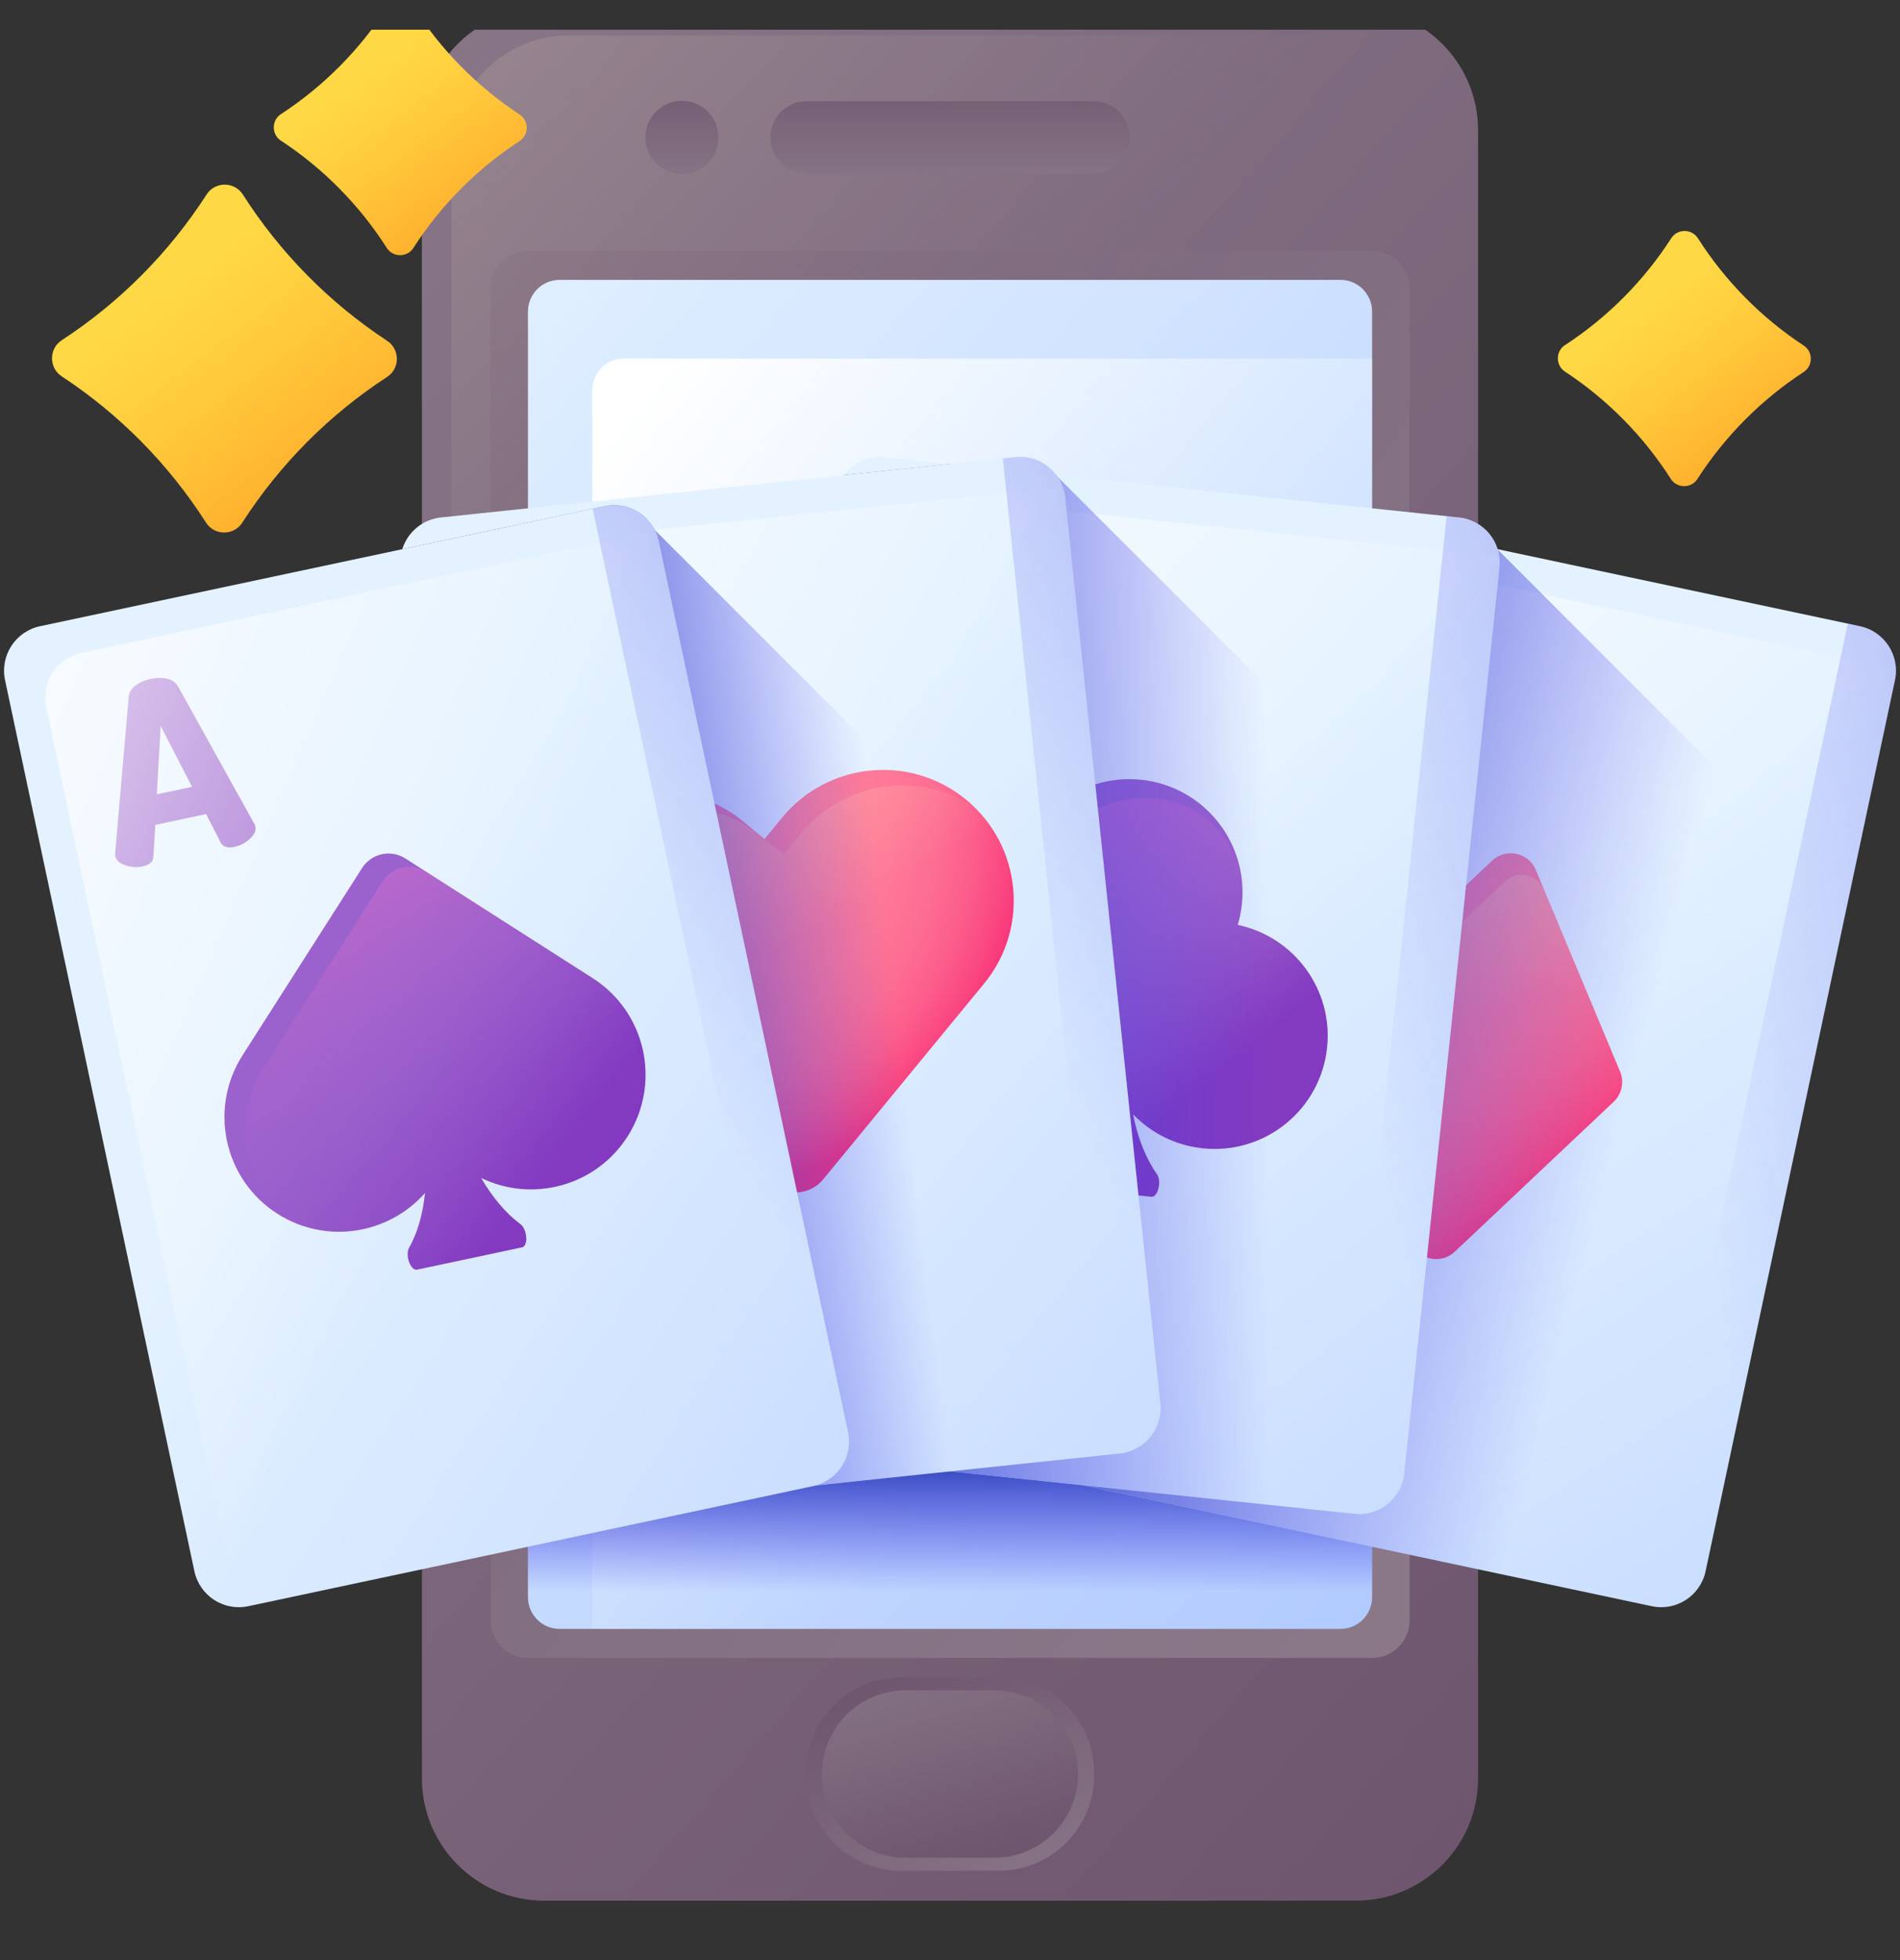 <svg width="32" height="33" viewBox="0 0 32 33" fill="none" xmlns="http://www.w3.org/2000/svg">
<rect x="0" y="0" width="32" height="33" fill="#333333" stroke="none"/>
<g clip-path="url(#clip0_1347_270)">
<g clip-path="url(#clip1_1347_270)">
<path d="M7.106 29.941V2.195C7.106 1.058 8.028 0.136 9.165 0.136H22.835C23.972 0.136 24.894 1.058 24.894 2.195V29.941C24.894 31.078 23.972 32 22.835 32H9.165C8.028 32 7.106 31.078 7.106 29.941Z" fill="url(#paint0_linear_1347_270)"/>
<path d="M23.109 27.913H8.891C8.543 27.913 8.261 27.63 8.261 27.282V4.854C8.261 4.506 8.543 4.224 8.891 4.224H23.109C23.457 4.224 23.74 4.506 23.74 4.854V27.282C23.74 27.63 23.457 27.913 23.109 27.913Z" fill="url(#paint1_linear_1347_270)"/>
<path d="M7.603 29.561V2.575C7.603 1.482 8.489 0.596 9.582 0.596H22.418C23.511 0.596 24.396 1.482 24.396 2.575V29.561C24.396 30.654 23.511 31.54 22.418 31.54H9.582C8.489 31.54 7.603 30.654 7.603 29.561Z" fill="url(#paint2_linear_1347_270)"/>
<path d="M22.576 27.424H9.425C9.13 27.424 8.892 27.185 8.892 26.89V5.246C8.892 4.951 9.13 4.712 9.425 4.712H22.576C22.87 4.712 23.109 4.951 23.109 5.246V26.891C23.109 27.185 22.87 27.424 22.576 27.424Z" fill="url(#paint3_linear_1347_270)"/>
<path d="M10.509 6.037C10.215 6.037 9.976 6.276 9.976 6.57V27.424H22.575C22.87 27.424 23.109 27.185 23.109 26.891V6.037H10.509Z" fill="url(#paint4_linear_1347_270)"/>
<path d="M13.584 1.704H18.417C18.753 1.704 19.026 1.977 19.026 2.313C19.026 2.65 18.753 2.922 18.417 2.922H13.584C13.247 2.922 12.975 2.65 12.975 2.313C12.975 1.977 13.247 1.704 13.584 1.704Z" fill="url(#paint5_linear_1347_270)"/>
<path d="M11.485 2.93C11.825 2.93 12.101 2.654 12.101 2.313C12.101 1.973 11.825 1.697 11.485 1.697C11.145 1.697 10.869 1.973 10.869 2.313C10.869 2.654 11.145 2.93 11.485 2.93Z" fill="url(#paint6_linear_1347_270)"/>
<path d="M15.18 28.241H16.821C17.708 28.241 18.428 28.96 18.428 29.848V29.888C18.428 30.775 17.708 31.495 16.821 31.495H15.18C14.292 31.495 13.573 30.775 13.573 29.888V29.848C13.573 28.96 14.292 28.241 15.18 28.241Z" fill="url(#paint7_linear_1347_270)"/>
<path d="M16.747 31.277H15.254C14.475 31.277 13.844 30.646 13.844 29.868C13.844 29.089 14.475 28.458 15.254 28.458H16.747C17.525 28.458 18.156 29.089 18.156 29.868C18.156 30.646 17.525 31.277 16.747 31.277Z" fill="url(#paint8_linear_1347_270)"/>
<path d="M8.892 24.032V26.891C8.892 27.185 9.13 27.424 9.425 27.424H22.576C22.87 27.424 23.109 27.185 23.109 26.891V24.032H8.892Z" fill="url(#paint9_linear_1347_270)"/>
<path d="M27.819 27.042L18.305 25.02C17.892 24.933 17.629 24.526 17.717 24.113L20.906 9.11C20.994 8.697 21.399 8.433 21.812 8.521L31.326 10.543C31.739 10.631 32.003 11.037 31.915 11.45L28.726 26.453C28.638 26.866 28.232 27.13 27.819 27.042Z" fill="url(#paint10_linear_1347_270)"/>
<path d="M21.396 12.572C21.398 12.564 21.403 12.55 21.413 12.529L22.695 10.212C22.732 10.149 22.792 10.107 22.877 10.087C22.962 10.067 23.055 10.068 23.155 10.089C23.255 10.11 23.34 10.147 23.409 10.2C23.478 10.253 23.517 10.316 23.524 10.388L23.757 13.027C23.758 13.05 23.757 13.066 23.756 13.074C23.741 13.144 23.683 13.196 23.585 13.229C23.486 13.261 23.389 13.268 23.294 13.247C23.178 13.223 23.117 13.169 23.112 13.085L23.082 12.549L22.225 12.366L21.979 12.845C21.94 12.919 21.863 12.943 21.747 12.918C21.652 12.898 21.566 12.853 21.489 12.783C21.412 12.713 21.381 12.643 21.396 12.572ZM22.458 11.907L23.051 12.033L22.986 10.881L22.458 11.907Z" fill="#9B62CD"/>
<path d="M22.262 9.213C21.849 9.125 21.443 9.389 21.355 9.802L18.166 24.806C18.155 24.86 18.15 24.915 18.15 24.969C18.199 24.991 18.251 25.009 18.306 25.02L27.819 27.042C28.232 27.13 28.638 26.866 28.726 26.453L31.915 11.45C31.927 11.395 31.932 11.341 31.931 11.287C31.882 11.265 31.831 11.247 31.776 11.235L22.262 9.213Z" fill="url(#paint11_linear_1347_270)"/>
<path d="M31.326 10.543L31.12 10.499L27.974 25.296C27.887 25.709 27.481 25.973 27.068 25.885L17.76 23.907L17.717 24.113C17.629 24.526 17.892 24.932 18.305 25.02L27.819 27.042C28.232 27.13 28.638 26.866 28.726 26.453L31.915 11.45C32.003 11.037 31.739 10.631 31.326 10.543Z" fill="url(#paint12_linear_1347_270)"/>
<path d="M25.13 14.49L22.455 17.013C22.316 17.144 22.273 17.347 22.346 17.523L23.764 20.916C23.888 21.212 24.269 21.293 24.502 21.073L27.177 18.55C27.316 18.419 27.359 18.216 27.285 18.04L25.867 14.647C25.744 14.351 25.363 14.271 25.13 14.49Z" fill="url(#paint13_linear_1347_270)"/>
<path d="M26.009 14.985C25.907 14.74 25.596 14.645 25.387 14.809C25.376 14.818 25.366 14.827 25.355 14.836L22.866 17.184C22.615 17.42 22.537 17.787 22.67 18.105L23.929 21.117C24.098 21.233 24.337 21.229 24.502 21.073L27.177 18.55C27.316 18.419 27.359 18.216 27.286 18.04L26.009 14.985Z" fill="url(#paint14_linear_1347_270)"/>
<path d="M25.216 9.244L21.812 8.521C21.399 8.433 20.993 8.697 20.906 9.11L17.717 24.113C17.629 24.526 17.892 24.932 18.305 25.02L27.819 27.042C28.232 27.13 28.638 26.866 28.726 26.453L31.127 15.156L25.216 9.244Z" fill="url(#paint15_linear_1347_270)"/>
<path d="M22.811 25.487L13.138 24.471C12.718 24.427 12.413 24.05 12.457 23.631L14.061 8.376C14.105 7.956 14.481 7.651 14.901 7.695L24.574 8.712C24.994 8.756 25.298 9.132 25.254 9.552L23.651 24.807C23.607 25.227 23.231 25.532 22.811 25.487Z" fill="url(#paint16_linear_1347_270)"/>
<path d="M14.91 11.768C14.911 11.76 14.915 11.745 14.923 11.723L15.956 9.285C15.985 9.219 16.041 9.171 16.123 9.142C16.206 9.113 16.298 9.104 16.4 9.115C16.502 9.125 16.59 9.153 16.665 9.199C16.739 9.244 16.784 9.302 16.799 9.374L17.306 11.974C17.309 11.996 17.31 12.012 17.309 12.02C17.302 12.092 17.251 12.149 17.156 12.192C17.061 12.235 16.965 12.251 16.869 12.241C16.75 12.229 16.684 12.181 16.671 12.099L16.585 11.568L15.713 11.477L15.519 11.978C15.488 12.056 15.414 12.088 15.296 12.076C15.199 12.066 15.109 12.03 15.025 11.968C14.941 11.906 14.903 11.84 14.91 11.768ZM15.897 10.995L16.5 11.058L16.315 9.92L15.897 10.995Z" fill="#9B62CD"/>
<path d="M15.421 8.337C15.001 8.293 14.625 8.597 14.581 9.017L12.977 24.272C12.971 24.328 12.972 24.383 12.978 24.436C13.029 24.453 13.082 24.465 13.138 24.471L22.811 25.487C23.231 25.532 23.607 25.227 23.651 24.807L25.255 9.552C25.26 9.497 25.26 9.442 25.254 9.388C25.203 9.371 25.149 9.359 25.094 9.354L15.421 8.337Z" fill="url(#paint17_linear_1347_270)"/>
<path d="M24.574 8.712L24.364 8.69L22.783 23.735C22.739 24.155 22.362 24.459 21.942 24.415L12.479 23.421L12.457 23.63C12.413 24.05 12.718 24.427 13.138 24.471L22.811 25.487C23.231 25.532 23.607 25.227 23.651 24.807L25.254 9.552C25.298 9.132 24.994 8.756 24.574 8.712Z" fill="url(#paint18_linear_1347_270)"/>
<path d="M20.846 15.572C20.879 15.46 20.903 15.343 20.916 15.223C21.026 14.176 20.267 13.238 19.22 13.128C18.173 13.018 17.236 13.777 17.126 14.824C17.113 14.945 17.113 15.064 17.122 15.181C16.155 15.177 15.323 15.906 15.22 16.888C15.11 17.934 15.869 18.872 16.916 18.982C17.37 19.03 17.804 18.914 18.159 18.681C18.01 19.049 17.807 19.36 17.579 19.568C17.474 19.665 17.484 19.948 17.593 19.96L19.392 20.149C19.501 20.16 19.569 19.885 19.486 19.769C19.304 19.513 19.159 19.159 19.084 18.76C19.384 19.072 19.792 19.284 20.257 19.333C21.304 19.443 22.241 18.684 22.351 17.637C22.454 16.655 21.792 15.769 20.846 15.572Z" fill="url(#paint19_linear_1347_270)"/>
<path d="M22.351 17.637C22.241 18.684 21.303 19.443 20.257 19.333C19.792 19.284 19.384 19.072 19.084 18.759C19.159 19.159 19.304 19.513 19.486 19.769C19.569 19.885 19.5 20.16 19.391 20.149L17.593 19.96C17.484 19.948 17.474 19.665 17.579 19.568C17.675 19.48 17.767 19.374 17.852 19.253C17.969 19.087 18.073 18.894 18.158 18.681C17.804 18.914 17.37 19.03 16.916 18.982C16.911 18.981 16.907 18.981 16.902 18.98C16.032 18.883 15.393 18.094 15.478 17.222C15.479 17.218 15.479 17.213 15.48 17.208C15.583 16.226 16.415 15.497 17.381 15.502C17.372 15.385 17.372 15.266 17.385 15.145C17.495 14.098 18.433 13.338 19.48 13.449C19.509 13.452 19.538 13.455 19.566 13.46C20.378 13.582 20.973 14.316 20.923 15.136C20.922 15.165 20.919 15.193 20.916 15.222C20.904 15.343 20.879 15.46 20.846 15.572C20.954 15.595 21.058 15.627 21.158 15.667C21.533 15.814 21.846 16.077 22.058 16.406C22.285 16.758 22.398 17.188 22.351 17.637Z" fill="url(#paint20_linear_1347_270)"/>
<path d="M13.138 24.471L22.811 25.487C23.231 25.531 23.607 25.227 23.651 24.807L24.692 14.906L17.811 8.026C17.805 8.017 17.798 8.008 17.791 7.999L16 7.811L14.209 7.999C14.129 8.106 14.076 8.234 14.061 8.376L12.457 23.63C12.413 24.05 12.718 24.427 13.138 24.471Z" fill="url(#paint21_linear_1347_270)"/>
<path d="M18.862 24.471L9.189 25.488C8.769 25.532 8.393 25.227 8.349 24.807L6.745 9.552C6.701 9.132 7.006 8.756 7.426 8.712L17.099 7.695C17.519 7.651 17.895 7.956 17.939 8.376L19.543 23.63C19.587 24.05 19.282 24.427 18.862 24.471Z" fill="url(#paint22_linear_1347_270)"/>
<path d="M8.282 12.694C8.281 12.686 8.282 12.67 8.285 12.648L8.788 10.048C8.803 9.977 8.848 9.918 8.922 9.873C8.997 9.828 9.085 9.8 9.187 9.789C9.289 9.778 9.381 9.787 9.463 9.816C9.546 9.845 9.602 9.893 9.631 9.959L10.668 12.397C10.676 12.419 10.68 12.433 10.681 12.442C10.688 12.513 10.65 12.58 10.566 12.642C10.482 12.703 10.392 12.739 10.296 12.749C10.177 12.762 10.103 12.729 10.072 12.652L9.878 12.15L9.006 12.242L8.92 12.773C8.907 12.855 8.841 12.902 8.722 12.915C8.626 12.925 8.53 12.909 8.435 12.866C8.34 12.823 8.289 12.765 8.282 12.694ZM9.086 11.732L9.689 11.669L9.272 10.594L9.086 11.732Z" fill="#9B62CD"/>
<path d="M8.067 9.232C7.648 9.276 7.343 9.652 7.387 10.072L8.991 25.326C8.996 25.382 9.009 25.436 9.025 25.487C9.079 25.493 9.134 25.493 9.189 25.487L18.862 24.471C19.282 24.427 19.587 24.05 19.543 23.63L17.939 8.376C17.933 8.32 17.921 8.267 17.904 8.215C17.851 8.21 17.796 8.209 17.74 8.215L8.067 9.232Z" fill="url(#paint23_linear_1347_270)"/>
<path d="M13.863 19.857L16.573 16.561C17.345 15.622 17.209 14.235 16.271 13.463C15.332 12.691 13.945 12.826 13.173 13.765L12.876 14.126L12.516 13.829C11.577 13.057 10.19 13.192 9.418 14.131C8.646 15.07 8.781 16.457 9.72 17.229L13.016 19.939C13.273 20.15 13.652 20.113 13.863 19.857Z" fill="url(#paint24_radial_1347_270)"/>
<path d="M10.043 17.491L13.066 19.976C13.319 20.145 13.665 20.097 13.862 19.857L16.573 16.561C17.304 15.671 17.221 14.379 16.411 13.589C15.482 12.973 14.219 13.147 13.496 14.027L13.2 14.387L12.878 14.123L12.876 14.126L12.747 14.019C11.811 13.329 10.488 13.484 9.741 14.393C8.969 15.332 9.104 16.719 10.043 17.491Z" fill="url(#paint25_linear_1347_270)"/>
<path d="M17.099 7.695L16.889 7.717L18.471 22.762C18.515 23.182 18.21 23.558 17.79 23.603L8.327 24.597L8.349 24.807C8.393 25.227 8.77 25.532 9.189 25.488L18.862 24.471C19.282 24.427 19.587 24.05 19.543 23.63L17.939 8.376C17.895 7.956 17.519 7.651 17.099 7.695Z" fill="url(#paint26_linear_1347_270)"/>
<path d="M10.187 8.521L6.776 9.246C6.746 9.342 6.734 9.446 6.745 9.552L8.349 24.807C8.393 25.227 8.769 25.532 9.189 25.487L18.862 24.471C19.282 24.427 19.587 24.05 19.543 23.63L18.815 16.709L11.026 8.92C10.872 8.62 10.533 8.447 10.187 8.521Z" fill="url(#paint27_linear_1347_270)"/>
<path d="M13.694 25.02L4.181 27.042C3.768 27.13 3.362 26.866 3.274 26.453L0.085 11.45C-0.003 11.037 0.261 10.631 0.674 10.543L10.187 8.521C10.6 8.433 11.006 8.697 11.094 9.11L14.283 24.113C14.371 24.526 14.107 24.932 13.694 25.02Z" fill="url(#paint28_linear_1347_270)"/>
<path d="M1.941 14.414C1.939 14.405 1.939 14.39 1.939 14.367L2.168 11.729C2.175 11.657 2.214 11.594 2.283 11.541C2.353 11.488 2.437 11.451 2.538 11.43C2.638 11.409 2.73 11.408 2.815 11.428C2.9 11.448 2.961 11.49 2.997 11.553L4.283 13.869C4.293 13.89 4.299 13.904 4.301 13.912C4.316 13.983 4.284 14.053 4.207 14.123C4.13 14.193 4.044 14.238 3.95 14.258C3.833 14.283 3.756 14.258 3.717 14.185L3.471 13.706L2.615 13.888L2.584 14.425C2.579 14.509 2.519 14.562 2.402 14.587C2.307 14.607 2.211 14.601 2.112 14.568C2.013 14.536 1.956 14.484 1.941 14.414ZM2.641 13.373L3.234 13.247L2.706 12.222L2.641 13.373Z" fill="#9B62CD"/>
<path d="M1.366 10.993C0.953 11.081 0.689 11.486 0.777 11.899L3.966 26.903C3.978 26.958 3.995 27.01 4.018 27.059C4.071 27.059 4.126 27.054 4.181 27.042L13.694 25.02C14.107 24.932 14.371 24.526 14.283 24.113L11.094 9.11C11.082 9.055 11.065 9.003 11.043 8.954C10.989 8.954 10.934 8.959 10.88 8.971L1.366 10.993Z" fill="url(#paint29_linear_1347_270)"/>
<path d="M10.187 8.521L9.981 8.565L13.126 23.362C13.214 23.775 12.95 24.181 12.537 24.269L3.23 26.247L3.274 26.453C3.362 26.866 3.768 27.13 4.181 27.042L13.694 25.02C14.107 24.932 14.371 24.526 14.283 24.113L11.094 9.11C11.006 8.697 10.6 8.433 10.187 8.521Z" fill="url(#paint30_linear_1347_270)"/>
<path d="M9.982 16.468L6.827 14.453C6.582 14.296 6.255 14.368 6.099 14.613L4.084 17.768C3.51 18.666 3.773 19.86 4.671 20.434C5.484 20.953 6.539 20.787 7.158 20.085C7.122 20.441 7.029 20.762 6.89 21.007C6.819 21.132 6.916 21.399 7.024 21.376L8.793 21C8.9 20.977 8.88 20.694 8.765 20.609C8.527 20.433 8.294 20.162 8.105 19.833C8.973 20.253 10.037 19.967 10.569 19.134C11.143 18.235 10.88 17.041 9.982 16.468Z" fill="url(#paint31_linear_1347_270)"/>
<path d="M10.831 17.693C10.932 18.172 10.854 18.689 10.569 19.134C10.037 19.966 8.973 20.253 8.104 19.834C8.199 19.998 8.305 20.148 8.417 20.278C8.528 20.409 8.646 20.521 8.765 20.609C8.88 20.694 8.9 20.977 8.792 21L7.024 21.375C6.916 21.398 6.819 21.132 6.89 21.007C6.942 20.916 6.988 20.813 7.026 20.702L7.026 20.701C7.091 20.516 7.135 20.308 7.158 20.085C6.878 20.403 6.508 20.611 6.112 20.695C5.693 20.784 5.245 20.735 4.841 20.531C4.84 20.53 4.839 20.531 4.84 20.53C4.086 19.92 3.896 18.829 4.43 17.992L6.444 14.838C6.601 14.593 6.927 14.52 7.173 14.677L10.071 16.529C10.474 16.818 10.734 17.238 10.831 17.693Z" fill="url(#paint32_linear_1347_270)"/>
<path d="M6.521 6.345C5.544 6.981 4.711 7.82 4.08 8.8C3.938 9.021 3.611 9.02 3.47 8.799C2.842 7.816 2.012 6.975 1.038 6.335C0.822 6.193 0.822 5.87 1.039 5.729C2.015 5.092 2.849 4.254 3.48 3.274C3.622 3.053 3.949 3.054 4.09 3.275C4.718 4.258 5.548 5.099 6.522 5.739C6.738 5.881 6.738 6.204 6.521 6.345Z" fill="url(#paint33_linear_1347_270)"/>
<path d="M8.752 2.374C8.036 2.841 7.424 3.456 6.962 4.175C6.858 4.337 6.617 4.336 6.514 4.174C6.054 3.453 5.445 2.836 4.73 2.367C4.571 2.263 4.572 2.026 4.731 1.922C5.447 1.455 6.058 0.84 6.521 0.121C6.625 -0.041 6.865 -0.04 6.969 0.122C7.429 0.843 8.038 1.46 8.753 1.929C8.911 2.034 8.911 2.271 8.752 2.374Z" fill="url(#paint34_linear_1347_270)"/>
<path d="M30.378 6.263C29.662 6.73 29.051 7.345 28.588 8.064C28.484 8.226 28.244 8.225 28.14 8.063C27.68 7.342 27.071 6.725 26.357 6.256C26.198 6.151 26.198 5.914 26.357 5.811C27.074 5.344 27.685 4.729 28.148 4.01C28.252 3.848 28.492 3.849 28.596 4.011C29.056 4.732 29.665 5.349 30.379 5.818C30.538 5.922 30.537 6.159 30.378 6.263Z" fill="url(#paint35_linear_1347_270)"/>
</g>
</g>
<defs>
<linearGradient id="paint0_linear_1347_270" x1="1.176" y1="3.117" x2="28.381" y2="26.884" gradientUnits="userSpaceOnUse">
<stop stop-color="#8A7889"/>
<stop offset="1" stop-color="#6E566E"/>
</linearGradient>
<linearGradient id="paint1_linear_1347_270" x1="25.893" y1="22.972" x2="-9.993" y2="-2.073" gradientUnits="userSpaceOnUse">
<stop stop-color="#8A7889"/>
<stop offset="1" stop-color="#6E566E"/>
</linearGradient>
<linearGradient id="paint2_linear_1347_270" x1="12.273" y1="12.604" x2="2.444" y2="3.467" gradientUnits="userSpaceOnUse">
<stop stop-color="#8A7889" stop-opacity="0"/>
<stop offset="1" stop-color="#9D8B91"/>
</linearGradient>
<linearGradient id="paint3_linear_1347_270" x1="4.56" y1="6.073" x2="25.555" y2="24.416" gradientUnits="userSpaceOnUse">
<stop stop-color="#E4F2FF"/>
<stop offset="1" stop-color="#B2CBFF"/>
</linearGradient>
<linearGradient id="paint4_linear_1347_270" x1="20.199" y1="19.641" x2="8.065" y2="9.981" gradientUnits="userSpaceOnUse">
<stop stop-color="#E4F2FF" stop-opacity="0"/>
<stop offset="1" stop-color="white"/>
</linearGradient>
<linearGradient id="paint5_linear_1347_270" x1="16" y1="3.255" x2="16" y2="1.086" gradientUnits="userSpaceOnUse">
<stop stop-color="#8A7889"/>
<stop offset="1" stop-color="#6E566E"/>
</linearGradient>
<linearGradient id="paint6_linear_1347_270" x1="11.485" y1="3.267" x2="11.485" y2="1.07" gradientUnits="userSpaceOnUse">
<stop stop-color="#8A7889"/>
<stop offset="1" stop-color="#6E566E"/>
</linearGradient>
<linearGradient id="paint7_linear_1347_270" x1="17.112" y1="32.352" x2="15.18" y2="28.034" gradientUnits="userSpaceOnUse">
<stop stop-color="#8A7889"/>
<stop offset="1" stop-color="#6E566E"/>
</linearGradient>
<linearGradient id="paint8_linear_1347_270" x1="15.242" y1="27.331" x2="16.415" y2="31.256" gradientUnits="userSpaceOnUse">
<stop stop-color="#8A7889"/>
<stop offset="1" stop-color="#6E566E"/>
</linearGradient>
<linearGradient id="paint9_linear_1347_270" x1="16" y1="26.799" x2="16" y2="24.601" gradientUnits="userSpaceOnUse">
<stop stop-color="#3F3CED" stop-opacity="0"/>
<stop offset="0.28" stop-color="#3C3DE4" stop-opacity="0.28"/>
<stop offset="0.731" stop-color="#3541CC" stop-opacity="0.731"/>
<stop offset="1" stop-color="#2F43BB"/>
</linearGradient>
<linearGradient id="paint10_linear_1347_270" x1="23.79" y1="16.224" x2="35.856" y2="34.808" gradientUnits="userSpaceOnUse">
<stop stop-color="#E4F2FF"/>
<stop offset="1" stop-color="#B2CBFF"/>
</linearGradient>
<linearGradient id="paint11_linear_1347_270" x1="25.091" y1="18.201" x2="16.376" y2="8.654" gradientUnits="userSpaceOnUse">
<stop stop-color="white" stop-opacity="0"/>
<stop offset="1" stop-color="white"/>
</linearGradient>
<linearGradient id="paint12_linear_1347_270" x1="28.254" y1="19.093" x2="51.526" y2="13.724" gradientUnits="userSpaceOnUse">
<stop stop-color="#3F3CED" stop-opacity="0"/>
<stop offset="0.28" stop-color="#3C3DE4" stop-opacity="0.28"/>
<stop offset="0.731" stop-color="#3541CC" stop-opacity="0.731"/>
<stop offset="1" stop-color="#2F43BB"/>
</linearGradient>
<linearGradient id="paint13_linear_1347_270" x1="23.648" y1="16.45" x2="26.478" y2="19.718" gradientUnits="userSpaceOnUse">
<stop stop-color="#FF819C"/>
<stop offset="0.27" stop-color="#FF7E9B"/>
<stop offset="0.483" stop-color="#FE7496"/>
<stop offset="0.678" stop-color="#FC638E"/>
<stop offset="0.859" stop-color="#FA4C84"/>
<stop offset="1" stop-color="#F83479"/>
</linearGradient>
<linearGradient id="paint14_linear_1347_270" x1="24.72" y1="17.091" x2="23.03" y2="10.309" gradientUnits="userSpaceOnUse">
<stop stop-color="#FFD9A9" stop-opacity="0"/>
<stop offset="1" stop-color="#FCDBCB"/>
</linearGradient>
<linearGradient id="paint15_linear_1347_270" x1="27.374" y1="18.626" x2="18.29" y2="16.209" gradientUnits="userSpaceOnUse">
<stop stop-color="#3F3CED" stop-opacity="0"/>
<stop offset="0.28" stop-color="#3C3DE4" stop-opacity="0.28"/>
<stop offset="0.731" stop-color="#3541CC" stop-opacity="0.731"/>
<stop offset="1" stop-color="#2F43BB"/>
</linearGradient>
<linearGradient id="paint16_linear_1347_270" x1="17.697" y1="15.172" x2="31.643" y2="32.407" gradientUnits="userSpaceOnUse">
<stop stop-color="#E4F2FF"/>
<stop offset="1" stop-color="#B2CBFF"/>
</linearGradient>
<linearGradient id="paint17_linear_1347_270" x1="19.198" y1="17.003" x2="9.529" y2="8.411" gradientUnits="userSpaceOnUse">
<stop stop-color="white" stop-opacity="0"/>
<stop offset="1" stop-color="white"/>
</linearGradient>
<linearGradient id="paint18_linear_1347_270" x1="22.439" y1="17.561" x2="45.038" y2="9.791" gradientUnits="userSpaceOnUse">
<stop stop-color="#3F3CED" stop-opacity="0"/>
<stop offset="0.28" stop-color="#3C3DE4" stop-opacity="0.28"/>
<stop offset="0.731" stop-color="#3541CC" stop-opacity="0.731"/>
<stop offset="1" stop-color="#2F43BB"/>
</linearGradient>
<linearGradient id="paint19_linear_1347_270" x1="17.753" y1="15.677" x2="20.026" y2="18.487" gradientUnits="userSpaceOnUse">
<stop stop-color="#9B62CD"/>
<stop offset="0.3" stop-color="#985DCB"/>
<stop offset="0.672" stop-color="#8F4EC7"/>
<stop offset="1" stop-color="#833AC1"/>
</linearGradient>
<linearGradient id="paint20_linear_1347_270" x1="19.042" y1="17.639" x2="15.746" y2="10.643" gradientUnits="userSpaceOnUse">
<stop stop-color="#9B62CD" stop-opacity="0"/>
<stop offset="1" stop-color="#FF75C8"/>
</linearGradient>
<linearGradient id="paint21_linear_1347_270" x1="21.334" y1="16.644" x2="13.202" y2="16.676" gradientUnits="userSpaceOnUse">
<stop stop-color="#3F3CED" stop-opacity="0"/>
<stop offset="0.28" stop-color="#3C3DE4" stop-opacity="0.28"/>
<stop offset="0.731" stop-color="#3541CC" stop-opacity="0.731"/>
<stop offset="1" stop-color="#2F43BB"/>
</linearGradient>
<linearGradient id="paint22_linear_1347_270" x1="11.693" y1="15.432" x2="28.929" y2="29.378" gradientUnits="userSpaceOnUse">
<stop stop-color="#E4F2FF"/>
<stop offset="1" stop-color="#B2CBFF"/>
</linearGradient>
<linearGradient id="paint23_linear_1347_270" x1="13.543" y1="16.91" x2="2.293" y2="10.526" gradientUnits="userSpaceOnUse">
<stop stop-color="white" stop-opacity="0"/>
<stop offset="1" stop-color="white"/>
</linearGradient>
<radialGradient id="paint24_radial_1347_270" cx="0" cy="0" r="1" gradientUnits="userSpaceOnUse" gradientTransform="translate(10.766 13.784) rotate(-5.984) scale(6.589)">
<stop stop-color="#FF819C"/>
<stop offset="0.474" stop-color="#FF7F9B"/>
<stop offset="0.645" stop-color="#FE7898"/>
<stop offset="0.766" stop-color="#FD6D93"/>
<stop offset="0.865" stop-color="#FC5C8B"/>
<stop offset="0.948" stop-color="#FA4681"/>
<stop offset="1" stop-color="#F83479"/>
</radialGradient>
<linearGradient id="paint25_linear_1347_270" x1="13.353" y1="15.84" x2="9.29" y2="8.633" gradientUnits="userSpaceOnUse">
<stop stop-color="#FFD9A9" stop-opacity="0"/>
<stop offset="1" stop-color="#FCDBCB"/>
</linearGradient>
<linearGradient id="paint26_linear_1347_270" x1="16.829" y1="16.78" x2="37.308" y2="4.464" gradientUnits="userSpaceOnUse">
<stop stop-color="#3F3CED" stop-opacity="0"/>
<stop offset="0.28" stop-color="#3C3DE4" stop-opacity="0.28"/>
<stop offset="0.731" stop-color="#3541CC" stop-opacity="0.731"/>
<stop offset="1" stop-color="#2F43BB"/>
</linearGradient>
<linearGradient id="paint27_linear_1347_270" x1="15.006" y1="16.436" x2="9.286" y2="17.122" gradientUnits="userSpaceOnUse">
<stop stop-color="#3F3CED" stop-opacity="0"/>
<stop offset="0.28" stop-color="#3C3DE4" stop-opacity="0.28"/>
<stop offset="0.731" stop-color="#3541CC" stop-opacity="0.731"/>
<stop offset="1" stop-color="#2F43BB"/>
</linearGradient>
<linearGradient id="paint28_linear_1347_270" x1="5.626" y1="16.769" x2="24.209" y2="28.835" gradientUnits="userSpaceOnUse">
<stop stop-color="#E4F2FF"/>
<stop offset="1" stop-color="#B2CBFF"/>
</linearGradient>
<linearGradient id="paint29_linear_1347_270" x1="7.618" y1="18.046" x2="-4.228" y2="12.872" gradientUnits="userSpaceOnUse">
<stop stop-color="white" stop-opacity="0"/>
<stop offset="1" stop-color="white"/>
</linearGradient>
<linearGradient id="paint30_linear_1347_270" x1="10.87" y1="17.574" x2="29.943" y2="3.199" gradientUnits="userSpaceOnUse">
<stop stop-color="#3F3CED" stop-opacity="0"/>
<stop offset="0.28" stop-color="#3C3DE4" stop-opacity="0.28"/>
<stop offset="0.731" stop-color="#3541CC" stop-opacity="0.731"/>
<stop offset="1" stop-color="#2F43BB"/>
</linearGradient>
<linearGradient id="paint31_linear_1347_270" x1="5.724" y1="17.21" x2="9.121" y2="19.837" gradientUnits="userSpaceOnUse">
<stop stop-color="#9B62CD"/>
<stop offset="0.3" stop-color="#985DCB"/>
<stop offset="0.672" stop-color="#8F4EC7"/>
<stop offset="1" stop-color="#833AC1"/>
</linearGradient>
<linearGradient id="paint32_linear_1347_270" x1="7.692" y1="18.853" x2="3.505" y2="12.405" gradientUnits="userSpaceOnUse">
<stop stop-color="#9B62CD" stop-opacity="0"/>
<stop offset="1" stop-color="#FF75C8"/>
</linearGradient>
<linearGradient id="paint33_linear_1347_270" x1="2.832" y1="4.77" x2="5.905" y2="8.884" gradientUnits="userSpaceOnUse">
<stop stop-color="#FFD945"/>
<stop offset="0.304" stop-color="#FFCD3E"/>
<stop offset="0.856" stop-color="#FFAD2B"/>
<stop offset="1" stop-color="#FFA325"/>
</linearGradient>
<linearGradient id="paint34_linear_1347_270" x1="6.047" y1="1.22" x2="8.3" y2="4.237" gradientUnits="userSpaceOnUse">
<stop stop-color="#FFD945"/>
<stop offset="0.304" stop-color="#FFCD3E"/>
<stop offset="0.856" stop-color="#FFAD2B"/>
<stop offset="1" stop-color="#FFA325"/>
</linearGradient>
<linearGradient id="paint35_linear_1347_270" x1="27.672" y1="5.113" x2="29.926" y2="8.131" gradientUnits="userSpaceOnUse">
<stop stop-color="#FFD945"/>
<stop offset="0.304" stop-color="#FFCD3E"/>
<stop offset="0.856" stop-color="#FFAD2B"/>
<stop offset="1" stop-color="#FFA325"/>
</linearGradient>
<clipPath id="clip0_1347_270">
<rect width="32" height="32" fill="white" transform="translate(0 0.5)"/>
</clipPath>
<clipPath id="clip1_1347_270">
<rect width="32" height="32" fill="white"/>
</clipPath>
</defs>
</svg>
